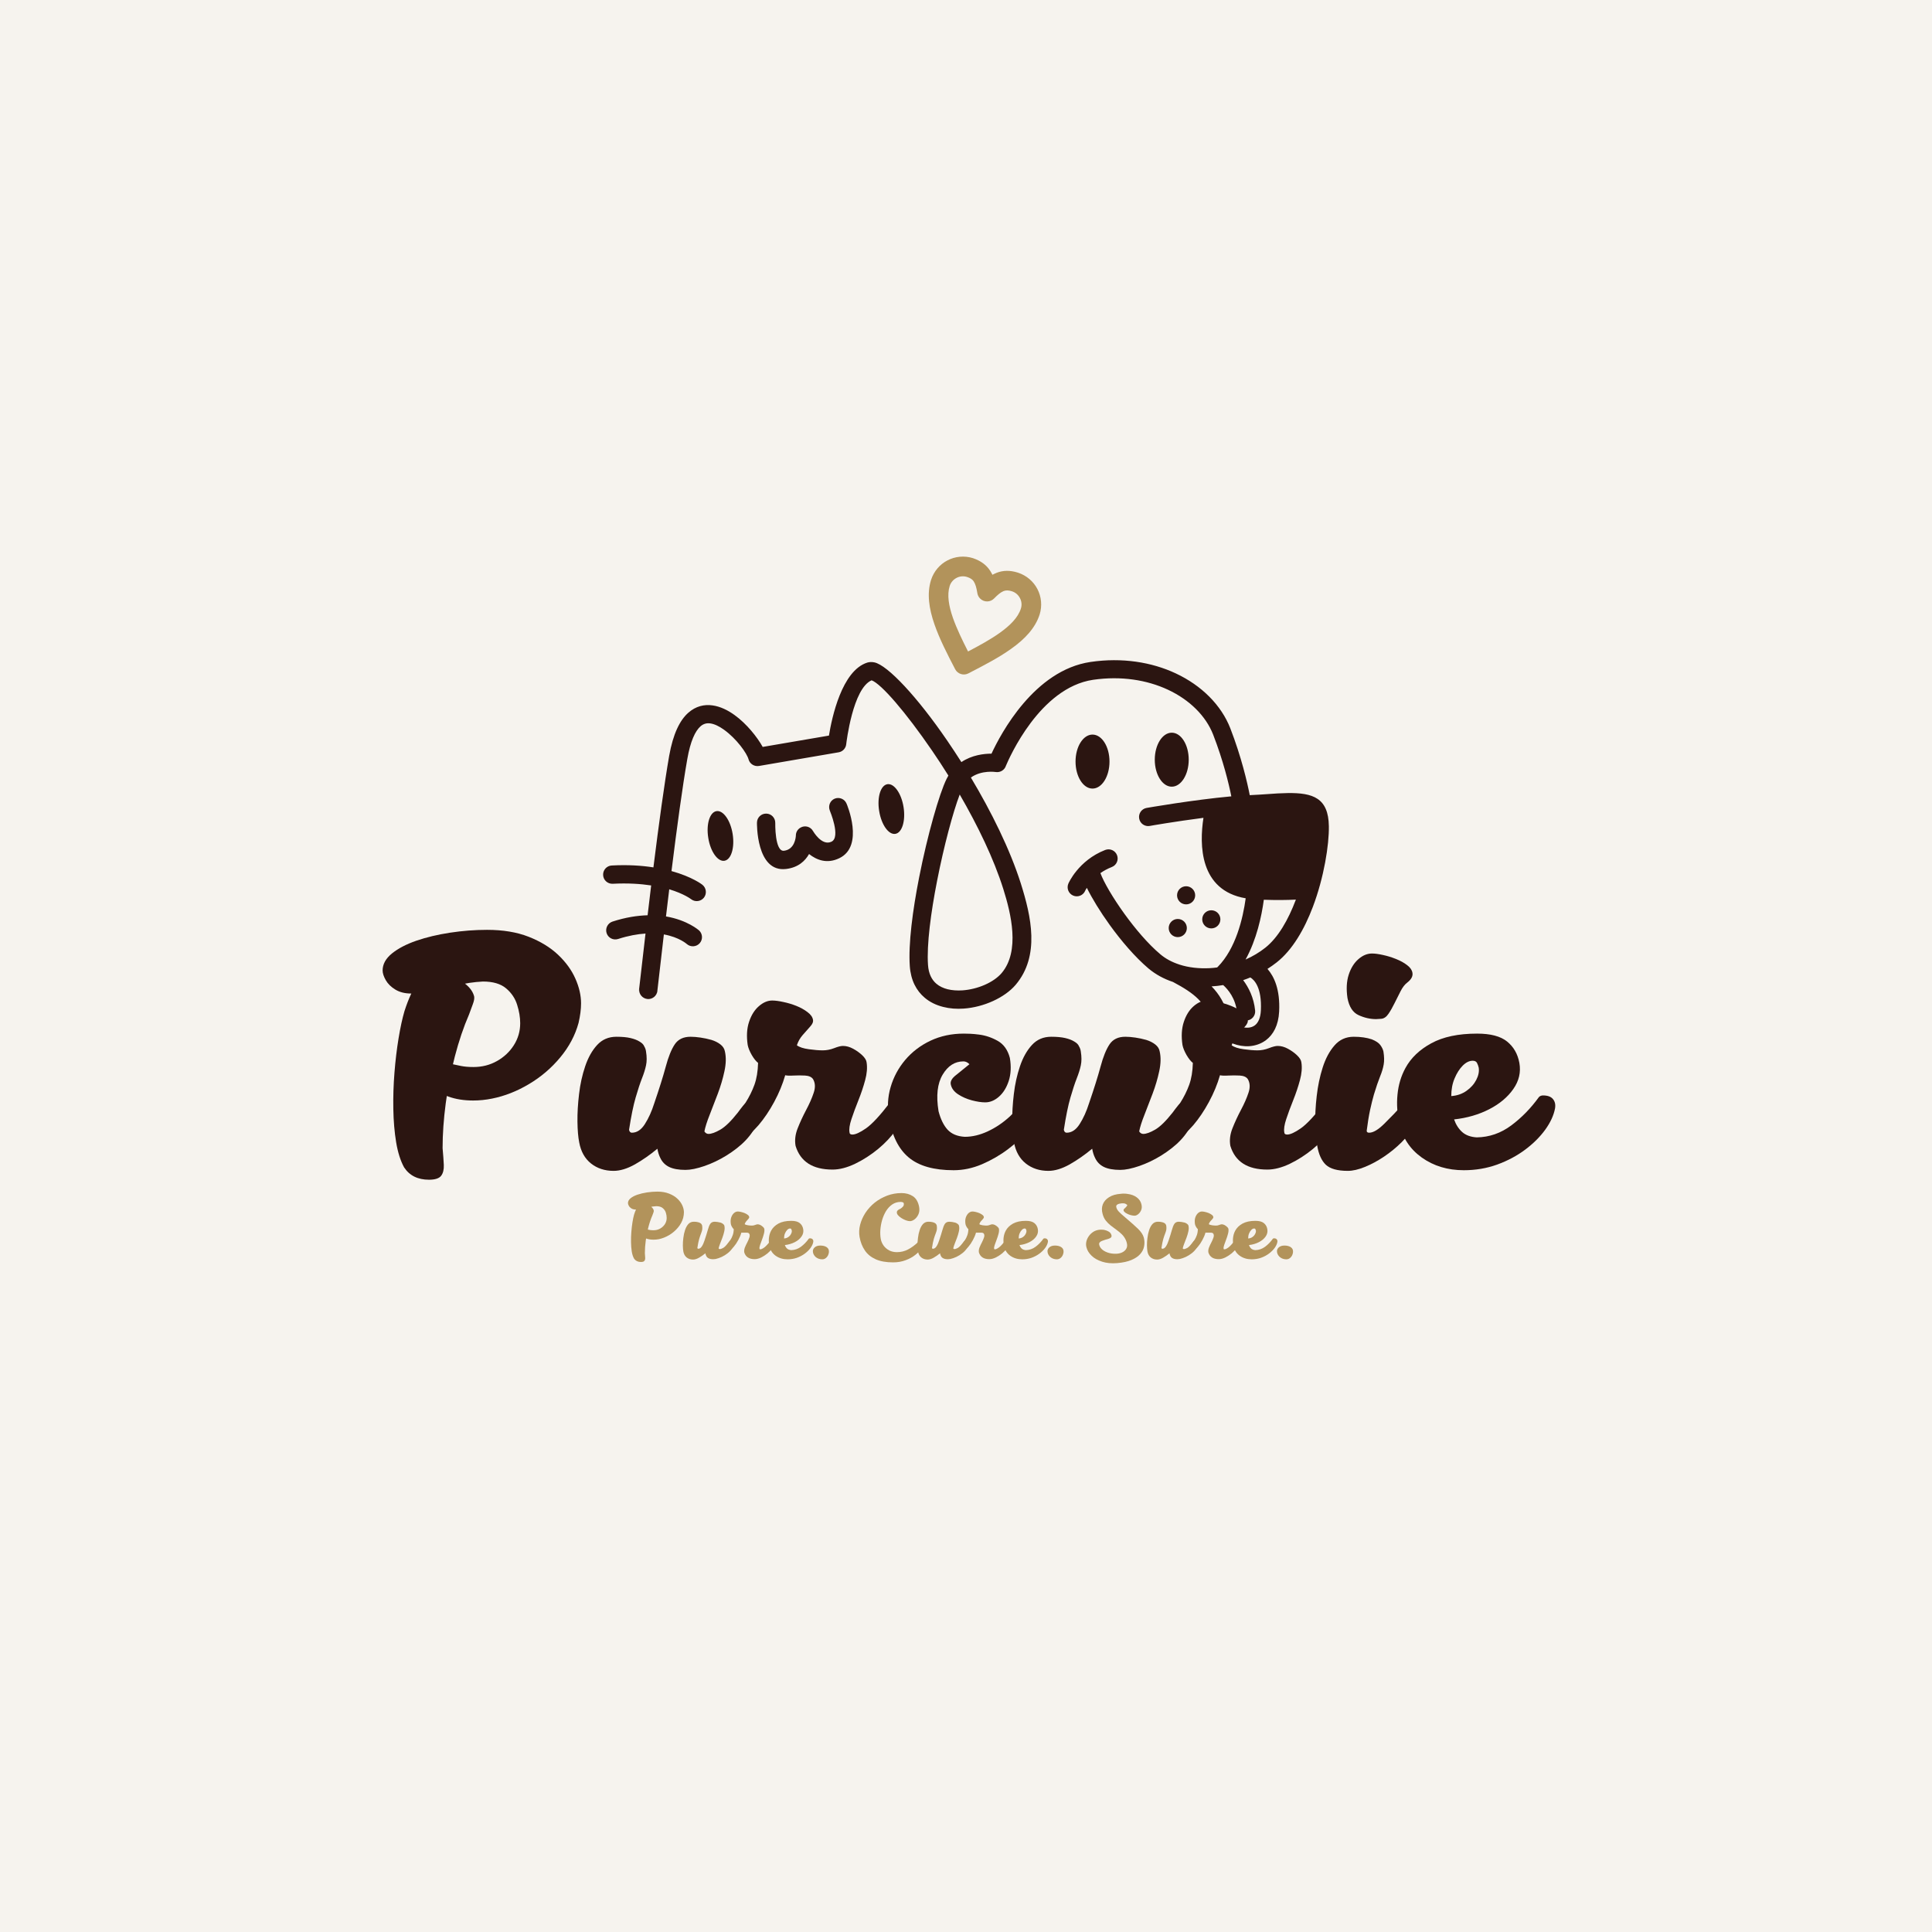 <svg xmlns="http://www.w3.org/2000/svg" xmlns:xlink="http://www.w3.org/1999/xlink" width="500" zoomAndPan="magnify" viewBox="0 0 375 375" height="500" preserveAspectRatio="xMidYMid meet" version="1.0"><defs><g/><clipPath id="f8d2c005bf"><path d="M 117.012 128 L 258 128 L 258 203.055 L 117.012 203.055 Z M 117.012 128 " clip-rule="nonzero"/></clipPath><clipPath id="dc3a865420"><path d="M 2 0.238 L 41 0.238 L 41 49 L 2 49 Z M 2 0.238 " clip-rule="nonzero"/></clipPath><clipPath id="50eae94fba"><rect x="0" width="106" y="0" height="65"/></clipPath><clipPath id="0c097cdd74"><rect x="0" width="133" y="0" height="61"/></clipPath><clipPath id="6e05dd0715"><path d="M 0.441 0.121 L 12 0.121 L 12 14 L 0.441 14 Z M 0.441 0.121 " clip-rule="nonzero"/></clipPath><clipPath id="a04d49e187"><path d="M 45 0.121 L 59 0.121 L 59 15 L 45 15 Z M 45 0.121 " clip-rule="nonzero"/></clipPath><clipPath id="45374dfe6c"><path d="M 89 0.121 L 102 0.121 L 102 15 L 89 15 Z M 89 0.121 " clip-rule="nonzero"/></clipPath><clipPath id="432f695c1e"><rect x="0" width="132" y="0" height="19"/></clipPath></defs><rect x="-37.5" width="450" fill="#ffffff" y="-37.5" height="450" fill-opacity="1"/><rect x="-37.5" width="450" fill="#f6f3ee" y="-37.5" height="450" fill-opacity="1"/><path fill="#b2935b" d="M 192.184 110.777 C 192.352 111.031 192.492 111.301 192.633 111.566 C 192.844 111.453 193.055 111.34 193.281 111.258 C 193.336 111.23 193.406 111.199 193.465 111.172 C 194.73 110.695 196.027 110.664 197.562 111.145 C 199.266 111.695 200.605 112.875 201.363 114.34 C 202.125 115.805 202.324 117.582 201.789 119.285 C 200.941 121.918 198.914 124.059 196.266 125.934 C 193.828 127.68 190.887 129.188 187.957 130.707 C 187.027 131.188 185.871 130.82 185.395 129.891 C 183.871 126.961 182.363 124.031 181.379 121.188 C 180.309 118.129 179.887 115.199 180.715 112.566 C 181.266 110.863 182.449 109.523 183.914 108.766 C 185.379 108.004 187.152 107.805 188.859 108.34 C 190.379 108.863 191.434 109.637 192.184 110.777 Z M 189.688 115.047 C 189.535 114.09 189.336 113.371 189.012 112.875 L 189.012 112.863 C 188.758 112.469 188.336 112.188 187.703 111.988 C 187 111.766 186.266 111.848 185.66 112.172 C 185.055 112.484 184.562 113.031 184.336 113.734 C 183.789 115.469 184.152 117.609 184.969 119.949 C 185.688 121.988 186.758 124.215 187.898 126.453 C 190.125 125.285 192.281 124.102 194.055 122.836 C 196.07 121.398 197.605 119.863 198.152 118.129 C 198.379 117.426 198.293 116.695 197.969 116.09 C 197.66 115.484 197.113 114.988 196.406 114.766 C 195.758 114.555 195.254 114.555 194.816 114.723 L 194.719 114.766 C 194.195 114.988 193.617 115.484 192.957 116.16 C 192.223 116.918 191.012 116.934 190.266 116.199 C 189.93 115.891 189.746 115.469 189.688 115.047 Z M 189.688 115.047 " fill-opacity="1" fill-rule="evenodd"/><g clip-path="url(#f8d2c005bf)"><path fill="#2b1511" d="M 242.691 189.723 C 242.238 189.906 241.773 190.09 241.297 190.246 C 242.352 191.652 243.367 193.613 243.621 196.148 C 243.719 197.121 243 197.992 242.027 198.078 C 241.059 198.176 240.184 197.457 240.098 196.473 C 239.832 193.797 238.379 192.062 237.422 191.203 C 236.676 191.332 235.914 191.414 235.168 191.457 C 236.676 192.992 237.703 194.766 238.379 197.105 C 238.648 198.02 239.52 198.781 240.578 199.191 C 241.129 199.402 241.719 199.5 242.27 199.473 C 242.746 199.441 243.211 199.289 243.578 199.008 C 244.199 198.527 244.664 197.613 244.734 196.117 C 244.945 191.684 243.465 190.188 242.691 189.723 Z M 245.309 174.641 C 244.875 177.863 243.902 182.387 241.762 186.246 C 243.129 185.641 244.422 184.879 245.578 183.965 C 248.098 181.977 250.059 178.5 251.492 174.711 L 251.535 174.613 C 249.676 174.711 247.605 174.723 245.309 174.641 Z M 227.438 142.215 C 225.621 142.215 224.141 144.566 224.141 147.457 C 224.141 150.344 225.621 152.695 227.438 152.695 C 229.254 152.695 230.73 150.344 230.73 147.457 C 230.73 144.555 229.254 142.215 227.438 142.215 Z M 235.113 176.684 C 234.141 176.684 233.352 177.469 233.352 178.441 C 233.352 179.414 234.141 180.203 235.113 180.203 C 236.086 180.203 236.875 179.414 236.875 178.441 C 236.875 177.469 236.086 176.684 235.113 176.684 Z M 230.227 172.02 C 229.254 172.02 228.465 172.809 228.465 173.781 C 228.465 174.754 229.254 175.539 230.227 175.539 C 231.195 175.539 231.984 174.754 231.984 173.781 C 231.984 172.809 231.195 172.02 230.227 172.02 Z M 228.605 178.371 C 227.633 178.371 226.844 179.16 226.844 180.133 C 226.844 181.105 227.633 181.895 228.605 181.895 C 229.578 181.895 230.367 181.105 230.367 180.133 C 230.367 179.16 229.578 178.371 228.605 178.371 Z M 212.055 142.582 C 210.238 142.582 208.762 144.934 208.762 147.82 C 208.762 150.711 210.238 153.062 212.055 153.062 C 213.871 153.062 215.352 150.723 215.352 147.82 C 215.352 144.922 213.871 142.582 212.055 142.582 Z M 161.066 157.328 C 161.066 157.344 163.25 162.484 161.391 163.371 C 159.492 164.285 157.812 161.301 157.801 161.301 C 157.32 160.441 156.238 160.145 155.379 160.641 C 154.801 160.965 154.477 161.555 154.477 162.176 C 154.461 162.539 154.266 164.879 152.168 165.133 C 150.363 165.344 150.477 159.738 150.477 159.723 C 150.492 158.75 149.715 157.934 148.73 157.922 C 147.742 157.906 146.941 158.68 146.926 159.668 C 146.926 159.695 146.73 169.371 152.574 168.668 C 154.941 168.387 156.277 167.105 157.039 165.766 C 158.477 166.906 160.492 167.738 162.898 166.582 C 167.855 164.215 164.336 156.02 164.32 155.992 C 163.957 155.09 162.914 154.652 162.012 155.02 C 161.125 155.387 160.703 156.414 161.066 157.328 Z M 186.281 154.215 C 184.984 157.598 183.211 164.203 181.887 170.977 C 180.676 177.133 179.855 183.359 180.125 187.289 C 180.238 189.008 180.859 190.188 181.758 190.949 C 182.352 191.457 183.098 191.797 183.914 192.008 C 184.816 192.23 185.801 192.289 186.801 192.23 C 189.801 192.02 192.871 190.684 194.422 188.867 C 198.027 184.598 196.238 177.316 194.746 172.57 C 192.887 166.652 189.758 160.215 186.281 154.215 Z M 210.633 172.895 C 210.254 173.793 209.211 174.219 208.309 173.836 C 207.406 173.457 206.984 172.414 207.367 171.512 C 207.367 171.5 209.281 167.02 214.52 164.977 C 215.438 164.625 216.465 165.074 216.816 165.992 C 217.168 166.906 216.719 167.934 215.801 168.289 C 214.941 168.625 214.211 169.035 213.59 169.469 C 214.227 171.203 216 174.258 218.281 177.414 C 220.352 180.273 222.801 183.176 225.195 185.203 C 226.238 186.09 227.492 186.754 228.875 187.203 L 228.945 187.23 C 230.73 187.809 232.73 188.02 234.773 187.922 C 235.27 187.895 235.746 187.852 236.238 187.781 C 236.281 187.738 236.324 187.711 236.367 187.668 C 239.875 184.117 241.254 178.258 241.789 174.359 C 232.789 172.824 232.789 163.949 233.59 158.738 C 228.055 159.457 223.184 160.301 223.168 160.316 C 222.211 160.484 221.281 159.852 221.113 158.879 C 220.941 157.922 221.578 156.992 222.551 156.82 C 222.578 156.82 231.449 155.258 239 154.57 C 238.508 152.105 237.438 147.668 235.48 142.609 C 234.07 138.977 230.914 135.836 226.676 133.863 C 222.621 131.977 217.605 131.16 212.168 131.949 C 201.816 133.484 195.887 147.133 195.254 148.625 C 195 149.441 194.168 149.977 193.293 149.852 C 193.281 149.852 190.535 149.414 188.449 150.922 C 192.406 157.539 196.027 164.824 198.141 171.484 C 200.152 177.863 201.902 185.512 197.141 191.148 C 195.012 193.652 190.93 195.5 187.055 195.766 C 185.688 195.867 184.324 195.766 183.07 195.441 C 181.73 195.105 180.504 194.527 179.477 193.652 C 177.871 192.301 176.785 190.289 176.59 187.512 C 176.293 183.246 177.141 176.695 178.406 170.289 C 180.012 162.105 182.324 154.02 183.73 151.188 C 183.844 150.961 183.957 150.75 184.082 150.539 C 183.039 148.863 181.969 147.23 180.914 145.695 C 175.801 138.23 171.055 132.738 169.18 132.047 C 165.531 133.609 164.293 144.09 164.25 144.457 C 164.168 145.23 163.59 145.879 162.785 146.02 L 147.348 148.668 C 146.434 148.836 145.531 148.285 145.293 147.387 C 144.969 146.188 142.969 143.398 140.547 141.652 C 139.645 141.004 138.715 140.527 137.871 140.414 C 137.207 140.312 136.547 140.469 135.969 140.977 C 134.926 141.906 134.012 143.863 133.406 147.316 C 132.477 152.598 131.391 160.582 130.336 169.074 C 134.379 170.188 136.309 171.711 136.32 171.723 C 137.094 172.328 137.234 173.441 136.645 174.219 C 136.039 174.992 134.926 175.133 134.152 174.539 C 134.152 174.539 132.812 173.484 129.898 172.609 C 129.688 174.359 129.477 176.133 129.266 177.879 C 133.461 178.598 135.645 180.57 135.66 180.57 C 136.391 181.219 136.461 182.344 135.812 183.078 C 135.164 183.809 134.039 183.879 133.305 183.23 C 133.305 183.23 131.84 181.906 128.855 181.371 C 127.137 196.133 127.617 192.246 127.602 192.316 C 127.504 193.289 126.629 194.008 125.66 193.906 C 124.688 193.809 123.969 192.938 124.066 191.965 C 124.082 191.895 123.574 195.895 125.293 181.203 C 123.742 181.301 121.98 181.613 119.969 182.258 C 119.039 182.555 118.039 182.047 117.742 181.117 C 117.445 180.188 117.953 179.188 118.883 178.879 C 121.445 178.047 123.715 177.711 125.699 177.652 C 125.926 175.723 126.164 173.793 126.391 171.863 C 124.348 171.555 121.871 171.387 118.926 171.539 C 117.953 171.582 117.109 170.836 117.066 169.852 C 117.012 168.879 117.77 168.035 118.742 167.992 C 121.871 167.824 124.559 168.004 126.828 168.359 C 127.883 159.906 128.969 151.977 129.883 146.723 C 130.645 142.414 131.969 139.777 133.602 138.344 C 135.055 137.062 136.688 136.68 138.336 136.922 C 139.812 137.133 141.266 137.836 142.602 138.809 C 144.926 140.484 146.984 143.074 148.039 144.977 L 160.898 142.777 C 161.461 139.312 163.391 130.172 168.336 128.609 C 168.758 128.484 169.211 128.469 169.703 128.566 C 172.281 129.09 178.082 135.312 183.844 143.738 C 184.758 145.074 185.688 146.484 186.605 147.922 C 188.66 146.539 191 146.285 192.449 146.285 C 194.254 142.398 200.758 130.09 211.676 128.484 C 217.816 127.582 223.551 128.523 228.195 130.695 C 233.254 133.062 237.055 136.879 238.805 141.371 C 240.957 146.934 242.086 151.836 242.578 154.344 L 242.816 154.328 C 243.844 154.285 244.988 154.203 246.043 154.133 C 247.41 154.031 248.664 153.949 249.918 153.934 C 254.859 153.863 257.848 154.891 257.93 160.355 C 257.988 163.992 256.988 170.301 254.832 176.004 C 253.199 180.328 250.875 184.387 247.789 186.809 C 247.227 187.258 246.621 187.668 246.016 188.062 C 247.309 189.543 248.492 192.062 248.281 196.344 C 248.141 199.035 247.141 200.824 245.719 201.895 C 244.762 202.613 243.648 202.977 242.508 203.062 C 241.438 203.133 240.324 202.949 239.297 202.555 C 237.297 201.781 235.562 200.176 234.973 198.148 C 234.465 196.371 233.691 195.047 232.578 193.922 C 231.41 192.754 229.805 191.723 227.676 190.598 C 225.902 190.008 224.297 189.133 222.914 187.977 C 220.297 185.754 217.633 182.625 215.406 179.543 C 213.52 176.934 211.941 174.328 210.957 172.328 C 210.73 172.652 210.633 172.895 210.633 172.895 Z M 210.633 172.895 " fill-opacity="1" fill-rule="evenodd"/></g><path fill="#2b1511" d="M 139.066 157.441 C 140.379 157.23 141.785 159.215 142.207 161.879 C 142.629 164.539 141.926 166.863 140.617 167.074 C 139.309 167.289 137.898 165.301 137.477 162.641 C 137.039 159.977 137.758 157.652 139.066 157.441 Z M 139.066 157.441 " fill-opacity="1" fill-rule="evenodd"/><path fill="#2b1511" d="M 172.238 152.215 C 173.547 152.004 174.957 153.992 175.379 156.652 C 175.801 159.316 175.098 161.641 173.785 161.852 C 172.477 162.062 171.07 160.074 170.645 157.414 C 170.211 154.75 170.926 152.426 172.238 152.215 Z M 172.238 152.215 " fill-opacity="1" fill-rule="evenodd"/><g transform="matrix(1, 0, 0, 1, 72, 180)"><g clip-path="url(#50eae94fba)"><g clip-path="url(#dc3a865420)"><g fill="#2b1511" fill-opacity="1"><g transform="translate(1.595, 46.342)"><g><path d="M 20.938 -45.859 C 24.039 -45.859 26.734 -45.41 29.016 -44.516 C 31.305 -43.617 33.207 -42.457 34.719 -41.031 C 36.227 -39.602 37.348 -38.062 38.078 -36.406 C 38.816 -34.75 39.188 -33.145 39.188 -31.594 C 39.188 -30.445 39.023 -29.18 38.703 -27.797 C 38.047 -25.391 36.859 -23.156 35.141 -21.094 C 33.43 -19.031 31.41 -17.305 29.078 -15.922 C 26.754 -14.535 24.367 -13.598 21.922 -13.109 C 20.691 -12.859 19.469 -12.734 18.25 -12.734 C 16.445 -12.734 14.844 -12.988 13.438 -13.5 C 12.031 -14.008 10.914 -14.66 10.094 -15.453 C 9.281 -16.254 8.875 -17.062 8.875 -17.875 C 8.875 -18.488 9.066 -19.02 9.453 -19.469 C 9.848 -19.914 10.332 -20.141 10.906 -20.141 C 12.039 -20.141 12.984 -20.055 13.734 -19.891 C 14.492 -19.734 15.211 -19.582 15.891 -19.438 C 16.566 -19.301 17.375 -19.234 18.312 -19.234 C 19.977 -19.234 21.492 -19.617 22.859 -20.391 C 24.234 -21.16 25.328 -22.188 26.141 -23.469 C 26.961 -24.758 27.375 -26.18 27.375 -27.734 C 27.375 -28.879 27.176 -30.07 26.781 -31.312 C 26.395 -32.562 25.68 -33.625 24.641 -34.5 C 23.598 -35.383 22.098 -35.828 20.141 -35.828 C 18.391 -35.742 16.633 -35.477 14.875 -35.031 C 13.125 -34.582 11.367 -34.191 9.609 -33.859 C 9.035 -33.773 8.461 -33.691 7.891 -33.609 C 7.328 -33.535 6.758 -33.5 6.188 -33.5 C 5 -33.5 3.984 -33.754 3.141 -34.266 C 2.305 -34.773 1.688 -35.383 1.281 -36.094 C 0.875 -36.812 0.672 -37.438 0.672 -37.969 C 0.672 -39.188 1.27 -40.285 2.469 -41.266 C 3.676 -42.242 5.258 -43.07 7.219 -43.75 C 9.188 -44.426 11.375 -44.945 13.781 -45.312 C 16.188 -45.676 18.57 -45.859 20.938 -45.859 Z M 11.812 -37.531 C 12.551 -37.531 13.391 -37.316 14.328 -36.891 C 15.266 -36.461 16.129 -35.898 16.922 -35.203 C 17.723 -34.516 18.227 -33.758 18.438 -32.938 C 18.508 -32.57 18.422 -32.062 18.172 -31.406 C 17.93 -30.758 17.691 -30.109 17.453 -29.453 C 16.391 -27.004 15.469 -24.281 14.688 -21.281 C 13.914 -18.281 13.328 -15.25 12.922 -12.188 C 12.516 -9.125 12.312 -6.223 12.312 -3.484 C 12.426 -2.223 12.504 -1.141 12.547 -0.234 C 12.586 0.66 12.414 1.363 12.031 1.875 C 11.645 2.383 10.859 2.641 9.672 2.641 C 7.504 2.641 5.895 1.844 4.844 0.25 C 4.145 -1.02 3.629 -2.645 3.297 -4.625 C 2.973 -6.602 2.789 -8.754 2.75 -11.078 C 2.707 -13.41 2.781 -15.758 2.969 -18.125 C 3.156 -20.488 3.422 -22.711 3.766 -24.797 C 4.109 -26.879 4.488 -28.633 4.906 -30.062 C 5.719 -32.594 6.602 -34.469 7.562 -35.688 C 8.52 -36.914 9.938 -37.531 11.812 -37.531 Z M 11.812 -37.531 "/></g></g></g></g><g fill="#2b1511" fill-opacity="1"><g transform="translate(41.583, 46.342)"><g><path d="M 33.734 -10.469 C 33.734 -9.207 33.336 -7.973 32.547 -6.766 C 31.754 -5.555 30.711 -4.453 29.422 -3.453 C 28.141 -2.453 26.77 -1.602 25.312 -0.906 C 23.863 -0.219 22.469 0.266 21.125 0.547 C 20.508 0.672 19.957 0.734 19.469 0.734 C 18.125 0.734 17.062 0.539 16.281 0.156 C 15.508 -0.227 14.941 -0.812 14.578 -1.594 C 14.328 -2.082 14.141 -2.676 14.016 -3.375 C 12.586 -2.188 11.129 -1.172 9.641 -0.328 C 8.148 0.504 6.773 0.922 5.516 0.922 C 3.797 0.922 2.332 0.441 1.125 -0.516 C -0.07 -1.473 -0.832 -2.832 -1.156 -4.594 C -1.363 -5.613 -1.477 -6.957 -1.5 -8.625 C -1.52 -10.301 -1.414 -12.086 -1.188 -13.984 C -0.969 -15.891 -0.57 -17.688 0 -19.375 C 0.57 -21.07 1.348 -22.453 2.328 -23.516 C 3.305 -24.578 4.551 -25.109 6.062 -25.109 C 7.164 -25.109 8.07 -25.023 8.781 -24.859 C 9.5 -24.691 10.082 -24.469 10.531 -24.188 C 11.02 -23.906 11.328 -23.598 11.453 -23.266 C 11.648 -22.941 11.77 -22.598 11.812 -22.234 C 11.977 -21.211 11.977 -20.32 11.812 -19.562 C 11.656 -18.812 11.391 -17.961 11.016 -17.016 C 10.648 -16.078 10.242 -14.844 9.797 -13.312 C 9.348 -11.781 8.922 -9.691 8.516 -7.047 C 8.598 -6.672 8.781 -6.484 9.062 -6.484 C 10.039 -6.484 10.883 -7.047 11.594 -8.172 C 12.312 -9.297 12.914 -10.633 13.406 -12.188 C 14.383 -15.039 15.129 -17.414 15.641 -19.312 C 16.148 -21.219 16.734 -22.66 17.391 -23.641 C 18.047 -24.617 19.066 -25.109 20.453 -25.109 C 21.023 -25.109 21.664 -25.055 22.375 -24.953 C 23.094 -24.848 23.801 -24.695 24.5 -24.5 C 25.188 -24.289 25.773 -23.992 26.266 -23.609 C 26.754 -23.223 27.039 -22.766 27.125 -22.234 C 27.375 -21.129 27.344 -19.859 27.031 -18.422 C 26.727 -16.992 26.301 -15.547 25.75 -14.078 C 25.195 -12.609 24.664 -11.227 24.156 -9.938 C 23.645 -8.656 23.305 -7.586 23.141 -6.734 C 23.348 -6.41 23.613 -6.25 23.938 -6.25 C 24.508 -6.25 25.273 -6.523 26.234 -7.078 C 27.191 -7.629 28.328 -8.738 29.641 -10.406 C 29.961 -10.852 30.305 -11.301 30.672 -11.75 C 31.047 -12.207 31.375 -12.438 31.656 -12.438 C 32.145 -12.395 32.613 -12.195 33.062 -11.844 C 33.508 -11.5 33.734 -11.039 33.734 -10.469 Z M 33.734 -10.469 "/></g></g></g><g fill="#2b1511" fill-opacity="1"><g transform="translate(72.814, 46.342)"><g><path d="M 30.438 -10.531 C 30.438 -9.469 29.984 -8.289 29.078 -7 C 28.18 -5.719 27.031 -4.492 25.625 -3.328 C 24.219 -2.172 22.727 -1.211 21.156 -0.453 C 19.582 0.297 18.125 0.672 16.781 0.672 C 12.938 0.672 10.547 -0.859 9.609 -3.922 C 9.41 -5.023 9.547 -6.164 10.016 -7.344 C 10.484 -8.531 11.031 -9.711 11.656 -10.891 C 12.289 -12.078 12.781 -13.191 13.125 -14.234 C 13.477 -15.273 13.43 -16.164 12.984 -16.906 C 12.691 -17.312 12.176 -17.535 11.438 -17.578 C 10.707 -17.617 9.961 -17.617 9.203 -17.578 C 8.453 -17.535 7.914 -17.555 7.594 -17.641 C 7.102 -15.922 6.391 -14.191 5.453 -12.453 C 4.516 -10.723 3.504 -9.223 2.422 -7.953 C 1.336 -6.691 0.305 -5.836 -0.672 -5.391 C -1.16 -5.18 -1.551 -5.078 -1.844 -5.078 C -2.531 -5.078 -3 -5.789 -3.25 -7.219 C -3.332 -7.469 -3.207 -7.797 -2.875 -8.203 C -1.77 -9.797 -0.848 -11.16 -0.109 -12.297 C 0.617 -13.441 1.195 -14.609 1.625 -15.797 C 2.051 -16.984 2.285 -18.395 2.328 -20.031 C 1.922 -20.352 1.508 -20.867 1.094 -21.578 C 0.688 -22.297 0.426 -22.941 0.312 -23.516 C 0.062 -25.223 0.148 -26.719 0.578 -28 C 1.004 -29.289 1.633 -30.301 2.469 -31.031 C 3.312 -31.77 4.18 -32.141 5.078 -32.141 C 5.648 -32.141 6.363 -32.047 7.219 -31.859 C 8.082 -31.68 8.922 -31.43 9.734 -31.109 C 10.555 -30.785 11.281 -30.383 11.906 -29.906 C 12.539 -29.438 12.898 -28.938 12.984 -28.406 C 13.066 -28 12.879 -27.551 12.422 -27.062 C 11.973 -26.57 11.492 -26.031 10.984 -25.438 C 10.473 -24.852 10.098 -24.191 9.859 -23.453 C 10.348 -23.086 11.125 -22.832 12.188 -22.688 C 13.25 -22.539 14.145 -22.469 14.875 -22.469 C 15.613 -22.469 16.348 -22.609 17.078 -22.891 C 17.816 -23.18 18.391 -23.328 18.797 -23.328 C 19.453 -23.328 20.113 -23.145 20.781 -22.781 C 21.457 -22.414 22.051 -21.988 22.562 -21.5 C 23.07 -21.008 23.348 -20.555 23.391 -20.141 C 23.555 -19.117 23.461 -17.961 23.109 -16.672 C 22.766 -15.391 22.328 -14.086 21.797 -12.766 C 21.266 -11.441 20.816 -10.227 20.453 -9.125 C 20.086 -8.02 19.961 -7.16 20.078 -6.547 C 20.078 -6.266 20.266 -6.125 20.641 -6.125 C 21.242 -6.125 22.129 -6.531 23.297 -7.344 C 24.461 -8.164 25.984 -9.801 27.859 -12.25 C 27.984 -12.375 28.145 -12.438 28.344 -12.438 C 28.801 -12.352 29.242 -12.156 29.672 -11.844 C 30.098 -11.539 30.352 -11.102 30.438 -10.531 Z M 30.438 -10.531 "/></g></g></g></g></g><g transform="matrix(1, 0, 0, 1, 171, 184)"><g clip-path="url(#0c097cdd74)"><g fill="#2b1511" fill-opacity="1"><g transform="translate(3.091, 42.342)"><g><path d="M 10.469 -15.797 C 10.301 -16.41 10.648 -17.047 11.516 -17.703 L 14.078 -19.781 C 13.711 -20.145 13.328 -20.328 12.922 -20.328 C 11.242 -20.328 9.895 -19.469 8.875 -17.75 C 7.852 -16.039 7.586 -13.676 8.078 -10.656 C 8.484 -9.102 9.07 -7.906 9.844 -7.062 C 10.625 -6.227 11.734 -5.77 13.172 -5.688 C 14.641 -5.688 16.141 -6.047 17.672 -6.766 C 19.203 -7.484 20.617 -8.441 21.922 -9.641 C 23.223 -10.848 24.305 -12.164 25.172 -13.594 C 25.367 -14.039 25.672 -14.266 26.078 -14.266 C 26.535 -14.266 26.988 -14.02 27.438 -13.531 C 27.883 -13.039 28.148 -12.633 28.234 -12.312 C 28.305 -11.656 28.203 -11.062 27.922 -10.531 C 27.473 -9.508 26.695 -8.344 25.594 -7.031 C 24.488 -5.727 23.148 -4.484 21.578 -3.297 C 20.016 -2.117 18.32 -1.141 16.5 -0.359 C 14.688 0.41 12.859 0.797 11.016 0.797 C 7.18 0.797 4.273 -0.023 2.297 -1.672 C 0.316 -3.328 -0.957 -5.895 -1.531 -9.375 C -1.895 -11.414 -1.789 -13.406 -1.219 -15.344 C -0.656 -17.281 0.285 -19.035 1.609 -20.609 C 2.941 -22.18 4.578 -23.426 6.516 -24.344 C 8.461 -25.258 10.617 -25.719 12.984 -25.719 C 13.305 -25.719 13.723 -25.707 14.234 -25.688 C 14.742 -25.664 15.305 -25.613 15.922 -25.531 C 17.18 -25.375 18.395 -24.969 19.562 -24.312 C 20.727 -23.656 21.516 -22.551 21.922 -21 C 22.203 -19.332 22.129 -17.844 21.703 -16.531 C 21.273 -15.227 20.641 -14.207 19.797 -13.469 C 18.961 -12.738 18.078 -12.375 17.141 -12.375 C 16.41 -12.375 15.547 -12.504 14.547 -12.766 C 13.547 -13.035 12.656 -13.426 11.875 -13.938 C 11.102 -14.445 10.633 -15.066 10.469 -15.797 Z M 10.469 -15.797 "/></g></g></g><g fill="#2b1511" fill-opacity="1"><g transform="translate(26.974, 42.342)"><g><path d="M 33.734 -10.469 C 33.734 -9.207 33.336 -7.973 32.547 -6.766 C 31.754 -5.555 30.711 -4.453 29.422 -3.453 C 28.141 -2.453 26.77 -1.602 25.312 -0.906 C 23.863 -0.219 22.469 0.266 21.125 0.547 C 20.508 0.672 19.957 0.734 19.469 0.734 C 18.125 0.734 17.062 0.539 16.281 0.156 C 15.508 -0.227 14.941 -0.812 14.578 -1.594 C 14.328 -2.082 14.141 -2.676 14.016 -3.375 C 12.586 -2.188 11.129 -1.172 9.641 -0.328 C 8.148 0.504 6.773 0.922 5.516 0.922 C 3.797 0.922 2.332 0.441 1.125 -0.516 C -0.07 -1.473 -0.832 -2.832 -1.156 -4.594 C -1.363 -5.613 -1.477 -6.957 -1.5 -8.625 C -1.52 -10.301 -1.414 -12.086 -1.188 -13.984 C -0.969 -15.891 -0.57 -17.688 0 -19.375 C 0.57 -21.07 1.348 -22.453 2.328 -23.516 C 3.305 -24.578 4.551 -25.109 6.062 -25.109 C 7.164 -25.109 8.07 -25.023 8.781 -24.859 C 9.5 -24.691 10.082 -24.469 10.531 -24.188 C 11.02 -23.906 11.328 -23.598 11.453 -23.266 C 11.648 -22.941 11.77 -22.598 11.812 -22.234 C 11.977 -21.211 11.977 -20.32 11.812 -19.562 C 11.656 -18.812 11.391 -17.961 11.016 -17.016 C 10.648 -16.078 10.242 -14.844 9.797 -13.312 C 9.348 -11.781 8.922 -9.691 8.516 -7.047 C 8.598 -6.672 8.781 -6.484 9.062 -6.484 C 10.039 -6.484 10.883 -7.047 11.594 -8.172 C 12.312 -9.297 12.914 -10.633 13.406 -12.188 C 14.383 -15.039 15.129 -17.414 15.641 -19.312 C 16.148 -21.219 16.734 -22.66 17.391 -23.641 C 18.047 -24.617 19.066 -25.109 20.453 -25.109 C 21.023 -25.109 21.664 -25.055 22.375 -24.953 C 23.094 -24.848 23.801 -24.695 24.5 -24.5 C 25.188 -24.289 25.773 -23.992 26.266 -23.609 C 26.754 -23.223 27.039 -22.766 27.125 -22.234 C 27.375 -21.129 27.344 -19.859 27.031 -18.422 C 26.727 -16.992 26.301 -15.547 25.75 -14.078 C 25.195 -12.609 24.664 -11.227 24.156 -9.938 C 23.645 -8.656 23.305 -7.586 23.141 -6.734 C 23.348 -6.41 23.613 -6.25 23.938 -6.25 C 24.508 -6.25 25.273 -6.523 26.234 -7.078 C 27.191 -7.629 28.328 -8.738 29.641 -10.406 C 29.961 -10.852 30.305 -11.301 30.672 -11.75 C 31.047 -12.207 31.375 -12.438 31.656 -12.438 C 32.145 -12.395 32.613 -12.195 33.062 -11.844 C 33.508 -11.5 33.734 -11.039 33.734 -10.469 Z M 33.734 -10.469 "/></g></g></g><g fill="#2b1511" fill-opacity="1"><g transform="translate(58.204, 42.342)"><g><path d="M 30.438 -10.531 C 30.438 -9.469 29.984 -8.289 29.078 -7 C 28.18 -5.719 27.031 -4.492 25.625 -3.328 C 24.219 -2.172 22.727 -1.211 21.156 -0.453 C 19.582 0.297 18.125 0.672 16.781 0.672 C 12.938 0.672 10.547 -0.859 9.609 -3.922 C 9.41 -5.023 9.547 -6.164 10.016 -7.344 C 10.484 -8.531 11.031 -9.711 11.656 -10.891 C 12.289 -12.078 12.781 -13.191 13.125 -14.234 C 13.477 -15.273 13.43 -16.164 12.984 -16.906 C 12.691 -17.312 12.176 -17.535 11.438 -17.578 C 10.707 -17.617 9.961 -17.617 9.203 -17.578 C 8.453 -17.535 7.914 -17.555 7.594 -17.641 C 7.102 -15.922 6.391 -14.191 5.453 -12.453 C 4.516 -10.723 3.504 -9.223 2.422 -7.953 C 1.336 -6.691 0.305 -5.836 -0.672 -5.391 C -1.16 -5.18 -1.551 -5.078 -1.844 -5.078 C -2.531 -5.078 -3 -5.789 -3.25 -7.219 C -3.332 -7.469 -3.207 -7.797 -2.875 -8.203 C -1.77 -9.797 -0.848 -11.16 -0.109 -12.297 C 0.617 -13.441 1.195 -14.609 1.625 -15.797 C 2.051 -16.984 2.285 -18.395 2.328 -20.031 C 1.922 -20.352 1.508 -20.867 1.094 -21.578 C 0.688 -22.297 0.426 -22.941 0.312 -23.516 C 0.062 -25.223 0.148 -26.719 0.578 -28 C 1.004 -29.289 1.633 -30.301 2.469 -31.031 C 3.312 -31.77 4.18 -32.141 5.078 -32.141 C 5.648 -32.141 6.363 -32.047 7.219 -31.859 C 8.082 -31.68 8.922 -31.43 9.734 -31.109 C 10.555 -30.785 11.281 -30.383 11.906 -29.906 C 12.539 -29.438 12.898 -28.938 12.984 -28.406 C 13.066 -28 12.879 -27.551 12.422 -27.062 C 11.973 -26.57 11.492 -26.031 10.984 -25.438 C 10.473 -24.852 10.098 -24.191 9.859 -23.453 C 10.348 -23.086 11.125 -22.832 12.188 -22.688 C 13.25 -22.539 14.145 -22.469 14.875 -22.469 C 15.613 -22.469 16.348 -22.609 17.078 -22.891 C 17.816 -23.18 18.391 -23.328 18.797 -23.328 C 19.453 -23.328 20.113 -23.145 20.781 -22.781 C 21.457 -22.414 22.051 -21.988 22.562 -21.5 C 23.07 -21.008 23.348 -20.555 23.391 -20.141 C 23.555 -19.117 23.461 -17.961 23.109 -16.672 C 22.766 -15.391 22.328 -14.086 21.797 -12.766 C 21.266 -11.441 20.816 -10.227 20.453 -9.125 C 20.086 -8.02 19.961 -7.16 20.078 -6.547 C 20.078 -6.266 20.266 -6.125 20.641 -6.125 C 21.242 -6.125 22.129 -6.531 23.297 -7.344 C 24.461 -8.164 25.984 -9.801 27.859 -12.25 C 27.984 -12.375 28.145 -12.438 28.344 -12.438 C 28.801 -12.352 29.242 -12.156 29.672 -11.844 C 30.098 -11.539 30.352 -11.102 30.438 -10.531 Z M 30.438 -10.531 "/></g></g></g><g fill="#2b1511" fill-opacity="1"><g transform="translate(85.822, 42.342)"><g><path d="M 18.188 -10.469 C 18.352 -9.656 18.16 -8.738 17.609 -7.719 C 17.055 -6.695 16.27 -5.676 15.25 -4.656 C 14.227 -3.633 13.094 -2.703 11.844 -1.859 C 10.602 -1.023 9.359 -0.352 8.109 0.156 C 6.867 0.664 5.758 0.922 4.781 0.922 C 2.781 0.922 1.359 0.523 0.516 -0.266 C -0.316 -1.066 -0.875 -2.305 -1.156 -3.984 C -1.363 -5.004 -1.488 -6.367 -1.531 -8.078 C -1.57 -9.797 -1.477 -11.633 -1.25 -13.594 C -1.031 -15.551 -0.645 -17.395 -0.094 -19.125 C 0.457 -20.863 1.223 -22.297 2.203 -23.422 C 3.18 -24.547 4.426 -25.109 5.938 -25.109 C 7.281 -25.109 8.445 -24.941 9.438 -24.609 C 10.25 -24.285 10.805 -23.91 11.109 -23.484 C 11.422 -23.055 11.617 -22.641 11.703 -22.234 C 11.859 -21.254 11.875 -20.414 11.75 -19.719 C 11.633 -19.02 11.398 -18.242 11.047 -17.391 C 10.703 -16.535 10.305 -15.375 9.859 -13.906 C 9.609 -13.039 9.359 -12.035 9.109 -10.891 C 8.867 -9.754 8.648 -8.41 8.453 -6.859 C 8.453 -6.609 8.613 -6.484 8.938 -6.484 C 9.719 -6.484 10.695 -7.066 11.875 -8.234 C 13.062 -9.398 14.328 -10.719 15.672 -12.188 C 15.797 -12.312 15.961 -12.375 16.172 -12.375 C 16.578 -12.332 16.992 -12.125 17.422 -11.75 C 17.848 -11.383 18.102 -10.957 18.188 -10.469 Z M 10.281 -28.531 C 9.145 -28.531 8.016 -28.785 6.891 -29.297 C 5.766 -29.805 5.039 -30.922 4.719 -32.641 C 4.469 -34.348 4.547 -35.844 4.953 -37.125 C 5.367 -38.414 5.992 -39.426 6.828 -40.156 C 7.66 -40.895 8.547 -41.266 9.484 -41.266 C 10.055 -41.266 10.758 -41.172 11.594 -40.984 C 12.438 -40.805 13.285 -40.547 14.141 -40.203 C 15.004 -39.859 15.727 -39.457 16.312 -39 C 16.906 -38.551 17.242 -38.062 17.328 -37.531 C 17.453 -36.883 17.125 -36.254 16.344 -35.641 C 15.852 -35.273 15.414 -34.711 15.031 -33.953 C 14.645 -33.203 14.254 -32.426 13.859 -31.625 C 13.473 -30.832 13.078 -30.141 12.672 -29.547 C 12.266 -28.953 11.797 -28.633 11.266 -28.594 C 11.098 -28.594 10.93 -28.582 10.766 -28.562 C 10.609 -28.539 10.445 -28.531 10.281 -28.531 Z M 10.281 -28.531 "/></g></g></g><g fill="#2b1511" fill-opacity="1"><g transform="translate(101.315, 42.342)"><g><path d="M 26.391 -13.406 C 26.598 -13.613 26.863 -13.719 27.188 -13.719 C 28.082 -13.719 28.723 -13.484 29.109 -13.016 C 29.504 -12.547 29.641 -11.941 29.516 -11.203 C 29.266 -9.859 28.629 -8.477 27.609 -7.062 C 26.586 -5.656 25.281 -4.359 23.688 -3.172 C 22.102 -1.992 20.301 -1.035 18.281 -0.297 C 16.258 0.43 14.102 0.797 11.812 0.797 C 8.676 0.797 5.953 -0.023 3.641 -1.672 C 1.336 -3.328 -0.098 -5.523 -0.672 -8.266 C -1.117 -10.141 -1.25 -12.016 -1.062 -13.891 C -0.883 -15.773 -0.367 -17.492 0.484 -19.047 C 1.547 -21.004 3.219 -22.602 5.5 -23.844 C 7.789 -25.094 10.754 -25.719 14.391 -25.719 C 17.004 -25.719 18.941 -25.207 20.203 -24.188 C 21.473 -23.164 22.27 -21.781 22.594 -20.031 C 22.914 -18.227 22.523 -16.539 21.422 -14.969 C 20.328 -13.395 18.77 -12.086 16.75 -11.047 C 14.727 -10.004 12.453 -9.344 9.922 -9.062 C 10.285 -8.039 10.812 -7.223 11.5 -6.609 C 12.195 -5.992 13.141 -5.648 14.328 -5.578 C 16.773 -5.617 19.008 -6.395 21.031 -7.906 C 23.051 -9.414 24.836 -11.25 26.391 -13.406 Z M 9.375 -13.594 C 10.508 -13.676 11.492 -14.016 12.328 -14.609 C 13.172 -15.203 13.805 -15.914 14.234 -16.75 C 14.66 -17.582 14.816 -18.367 14.703 -19.109 C 14.617 -19.473 14.504 -19.785 14.359 -20.047 C 14.211 -20.316 13.938 -20.453 13.531 -20.453 C 12.875 -20.453 12.227 -20.133 11.594 -19.5 C 10.969 -18.863 10.441 -18.035 10.016 -17.016 C 9.586 -16.004 9.375 -14.863 9.375 -13.594 Z M 9.375 -13.594 "/></g></g></g></g></g><g transform="matrix(1, 0, 0, 1, 121, 231)"><g clip-path="url(#432f695c1e)"><g clip-path="url(#6e05dd0715)"><g fill="#b2935b" fill-opacity="1"><g transform="translate(0.701, 13.214)"><g><path d="M 5.906 -12.922 C 6.77 -12.922 7.523 -12.789 8.172 -12.531 C 8.816 -12.281 9.352 -11.953 9.781 -11.547 C 10.207 -11.148 10.523 -10.719 10.734 -10.25 C 10.941 -9.789 11.047 -9.344 11.047 -8.906 C 11.047 -8.582 11 -8.223 10.906 -7.828 C 10.719 -7.148 10.379 -6.52 9.891 -5.938 C 9.41 -5.363 8.844 -4.879 8.188 -4.484 C 7.531 -4.098 6.859 -3.832 6.172 -3.688 C 5.828 -3.625 5.484 -3.594 5.141 -3.594 C 4.629 -3.594 4.176 -3.66 3.781 -3.797 C 3.383 -3.941 3.07 -4.125 2.844 -4.344 C 2.613 -4.57 2.5 -4.801 2.5 -5.031 C 2.5 -5.207 2.551 -5.359 2.656 -5.484 C 2.77 -5.609 2.91 -5.672 3.078 -5.672 C 3.391 -5.672 3.648 -5.645 3.859 -5.594 C 4.078 -5.551 4.281 -5.508 4.469 -5.469 C 4.664 -5.438 4.895 -5.422 5.156 -5.422 C 5.625 -5.422 6.051 -5.531 6.438 -5.75 C 6.82 -5.969 7.129 -6.254 7.359 -6.609 C 7.586 -6.973 7.703 -7.375 7.703 -7.812 C 7.703 -8.133 7.648 -8.469 7.547 -8.812 C 7.441 -9.164 7.238 -9.469 6.938 -9.719 C 6.645 -9.969 6.223 -10.094 5.672 -10.094 C 5.18 -10.07 4.688 -9.992 4.188 -9.859 C 3.695 -9.734 3.203 -9.629 2.703 -9.547 C 2.547 -9.516 2.383 -9.488 2.219 -9.469 C 2.062 -9.445 1.906 -9.438 1.75 -9.438 C 1.406 -9.438 1.113 -9.504 0.875 -9.641 C 0.645 -9.785 0.473 -9.957 0.359 -10.156 C 0.242 -10.363 0.188 -10.539 0.188 -10.688 C 0.188 -11.039 0.352 -11.352 0.688 -11.625 C 1.031 -11.906 1.477 -12.141 2.031 -12.328 C 2.582 -12.516 3.195 -12.66 3.875 -12.766 C 4.562 -12.867 5.238 -12.922 5.906 -12.922 Z M 3.328 -10.578 C 3.535 -10.578 3.77 -10.516 4.031 -10.391 C 4.301 -10.273 4.547 -10.117 4.766 -9.922 C 4.992 -9.723 5.133 -9.508 5.188 -9.281 C 5.219 -9.176 5.195 -9.031 5.125 -8.844 C 5.051 -8.664 4.984 -8.484 4.922 -8.297 C 4.617 -7.609 4.359 -6.836 4.141 -5.984 C 3.922 -5.141 3.754 -4.285 3.641 -3.422 C 3.523 -2.566 3.469 -1.754 3.469 -0.984 C 3.5 -0.629 3.52 -0.32 3.531 -0.062 C 3.539 0.188 3.488 0.379 3.375 0.516 C 3.27 0.66 3.051 0.734 2.719 0.734 C 2.113 0.734 1.66 0.508 1.359 0.062 C 1.16 -0.289 1.016 -0.742 0.922 -1.297 C 0.836 -1.859 0.789 -2.469 0.781 -3.125 C 0.77 -3.781 0.789 -4.441 0.844 -5.109 C 0.895 -5.773 0.969 -6.398 1.062 -6.984 C 1.156 -7.566 1.258 -8.062 1.375 -8.469 C 1.602 -9.188 1.852 -9.719 2.125 -10.062 C 2.395 -10.406 2.797 -10.578 3.328 -10.578 Z M 3.328 -10.578 "/></g></g></g></g><g fill="#b2935b" fill-opacity="1"><g transform="translate(11.965, 13.214)"><g><path d="M 9.5 -2.953 C 9.5 -2.598 9.383 -2.25 9.156 -1.906 C 8.938 -1.562 8.645 -1.25 8.281 -0.969 C 7.926 -0.688 7.539 -0.445 7.125 -0.25 C 6.719 -0.062 6.328 0.07 5.953 0.156 C 5.773 0.188 5.617 0.203 5.484 0.203 C 5.109 0.203 4.812 0.145 4.594 0.031 C 4.375 -0.07 4.211 -0.234 4.109 -0.453 C 4.035 -0.586 3.984 -0.754 3.953 -0.953 C 3.547 -0.617 3.133 -0.332 2.719 -0.094 C 2.301 0.145 1.91 0.266 1.547 0.266 C 1.066 0.266 0.656 0.129 0.312 -0.141 C -0.02 -0.41 -0.234 -0.797 -0.328 -1.297 C -0.379 -1.578 -0.41 -1.953 -0.422 -2.422 C -0.43 -2.898 -0.398 -3.406 -0.328 -3.938 C -0.266 -4.477 -0.156 -4.984 0 -5.453 C 0.156 -5.93 0.367 -6.32 0.641 -6.625 C 0.922 -6.926 1.273 -7.078 1.703 -7.078 C 2.016 -7.078 2.27 -7.051 2.469 -7 C 2.676 -6.957 2.844 -6.895 2.969 -6.812 C 3.102 -6.727 3.188 -6.645 3.219 -6.562 C 3.281 -6.469 3.316 -6.367 3.328 -6.266 C 3.367 -5.973 3.367 -5.719 3.328 -5.5 C 3.285 -5.289 3.211 -5.055 3.109 -4.797 C 3.004 -4.535 2.883 -4.188 2.75 -3.75 C 2.625 -3.32 2.504 -2.734 2.391 -1.984 C 2.422 -1.879 2.473 -1.828 2.547 -1.828 C 2.828 -1.828 3.066 -1.984 3.266 -2.297 C 3.473 -2.617 3.645 -3 3.781 -3.438 C 4.051 -4.238 4.258 -4.906 4.406 -5.438 C 4.551 -5.977 4.711 -6.383 4.891 -6.656 C 5.078 -6.938 5.367 -7.078 5.766 -7.078 C 5.922 -7.078 6.098 -7.062 6.297 -7.031 C 6.504 -7 6.707 -6.957 6.906 -6.906 C 7.094 -6.844 7.254 -6.754 7.391 -6.641 C 7.535 -6.535 7.617 -6.41 7.641 -6.266 C 7.711 -5.953 7.703 -5.594 7.609 -5.188 C 7.523 -4.789 7.406 -4.383 7.25 -3.969 C 7.094 -3.551 6.941 -3.16 6.797 -2.797 C 6.66 -2.441 6.566 -2.141 6.516 -1.891 C 6.578 -1.805 6.656 -1.766 6.75 -1.766 C 6.906 -1.766 7.117 -1.836 7.391 -1.984 C 7.66 -2.141 7.977 -2.457 8.344 -2.938 C 8.438 -3.062 8.535 -3.188 8.641 -3.312 C 8.742 -3.438 8.836 -3.5 8.922 -3.5 C 9.055 -3.488 9.188 -3.43 9.312 -3.328 C 9.438 -3.234 9.5 -3.109 9.5 -2.953 Z M 9.5 -2.953 "/></g></g></g><g fill="#b2935b" fill-opacity="1"><g transform="translate(20.763, 13.214)"><g><path d="M 8.578 -2.969 C 8.578 -2.664 8.445 -2.332 8.188 -1.969 C 7.938 -1.613 7.613 -1.27 7.219 -0.938 C 6.82 -0.613 6.398 -0.344 5.953 -0.125 C 5.516 0.082 5.102 0.188 4.719 0.188 C 3.645 0.188 2.973 -0.242 2.703 -1.109 C 2.648 -1.41 2.688 -1.727 2.812 -2.062 C 2.945 -2.395 3.102 -2.727 3.281 -3.062 C 3.457 -3.406 3.594 -3.723 3.688 -4.016 C 3.789 -4.305 3.781 -4.555 3.656 -4.766 C 3.57 -4.879 3.426 -4.941 3.219 -4.953 C 3.02 -4.961 2.812 -4.961 2.594 -4.953 C 2.383 -4.941 2.234 -4.945 2.141 -4.969 C 2.004 -4.488 1.801 -4.004 1.531 -3.516 C 1.27 -3.023 0.984 -2.598 0.672 -2.234 C 0.367 -1.879 0.082 -1.641 -0.188 -1.516 C -0.32 -1.461 -0.43 -1.438 -0.516 -1.438 C -0.711 -1.438 -0.848 -1.633 -0.922 -2.031 C -0.941 -2.102 -0.906 -2.195 -0.812 -2.312 C -0.5 -2.758 -0.238 -3.145 -0.031 -3.469 C 0.176 -3.789 0.336 -4.117 0.453 -4.453 C 0.578 -4.785 0.645 -5.18 0.656 -5.641 C 0.539 -5.734 0.426 -5.879 0.312 -6.078 C 0.195 -6.273 0.125 -6.457 0.094 -6.625 C 0.02 -7.102 0.039 -7.523 0.156 -7.891 C 0.281 -8.254 0.457 -8.539 0.688 -8.75 C 0.926 -8.957 1.176 -9.062 1.438 -9.062 C 1.594 -9.062 1.789 -9.035 2.031 -8.984 C 2.27 -8.93 2.508 -8.859 2.75 -8.766 C 2.977 -8.672 3.18 -8.555 3.359 -8.422 C 3.535 -8.297 3.633 -8.156 3.656 -8 C 3.676 -7.883 3.625 -7.758 3.5 -7.625 C 3.375 -7.488 3.238 -7.336 3.094 -7.172 C 2.945 -7.004 2.844 -6.816 2.781 -6.609 C 2.914 -6.504 3.129 -6.43 3.422 -6.391 C 3.723 -6.348 3.977 -6.328 4.188 -6.328 C 4.395 -6.328 4.602 -6.367 4.812 -6.453 C 5.02 -6.535 5.18 -6.578 5.297 -6.578 C 5.484 -6.578 5.672 -6.523 5.859 -6.422 C 6.047 -6.316 6.211 -6.191 6.359 -6.047 C 6.504 -5.91 6.582 -5.785 6.594 -5.672 C 6.633 -5.391 6.602 -5.066 6.5 -4.703 C 6.406 -4.336 6.285 -3.969 6.141 -3.594 C 5.992 -3.219 5.867 -2.875 5.766 -2.562 C 5.66 -2.258 5.625 -2.02 5.656 -1.844 C 5.656 -1.758 5.707 -1.719 5.812 -1.719 C 5.988 -1.719 6.238 -1.832 6.562 -2.062 C 6.895 -2.301 7.32 -2.766 7.844 -3.453 C 7.883 -3.484 7.93 -3.5 7.984 -3.5 C 8.109 -3.477 8.227 -3.422 8.344 -3.328 C 8.469 -3.242 8.547 -3.125 8.578 -2.969 Z M 8.578 -2.969 "/></g></g></g><g fill="#b2935b" fill-opacity="1"><g transform="translate(28.543, 13.214)"><g><path d="M 7.438 -3.781 C 7.488 -3.832 7.562 -3.859 7.656 -3.859 C 7.906 -3.859 8.082 -3.789 8.188 -3.656 C 8.301 -3.531 8.344 -3.363 8.312 -3.156 C 8.25 -2.781 8.07 -2.391 7.781 -1.984 C 7.488 -1.586 7.117 -1.223 6.672 -0.891 C 6.223 -0.555 5.711 -0.285 5.141 -0.078 C 4.578 0.117 3.973 0.219 3.328 0.219 C 2.441 0.219 1.672 -0.008 1.016 -0.469 C 0.367 -0.938 -0.031 -1.555 -0.188 -2.328 C -0.312 -2.859 -0.348 -3.383 -0.297 -3.906 C -0.242 -4.438 -0.098 -4.922 0.141 -5.359 C 0.441 -5.91 0.91 -6.363 1.547 -6.719 C 2.191 -7.07 3.023 -7.25 4.047 -7.25 C 4.785 -7.25 5.332 -7.102 5.688 -6.812 C 6.051 -6.52 6.273 -6.129 6.359 -5.641 C 6.453 -5.129 6.344 -4.648 6.031 -4.203 C 5.727 -3.766 5.289 -3.398 4.719 -3.109 C 4.145 -2.816 3.504 -2.629 2.797 -2.547 C 2.898 -2.266 3.047 -2.035 3.234 -1.859 C 3.43 -1.691 3.695 -1.594 4.031 -1.562 C 4.727 -1.582 5.359 -1.801 5.922 -2.219 C 6.492 -2.645 7 -3.164 7.438 -3.781 Z M 2.641 -3.828 C 2.961 -3.848 3.238 -3.941 3.469 -4.109 C 3.707 -4.273 3.883 -4.477 4 -4.719 C 4.125 -4.957 4.172 -5.176 4.141 -5.375 C 4.117 -5.477 4.086 -5.566 4.047 -5.641 C 4.004 -5.723 3.926 -5.766 3.812 -5.766 C 3.625 -5.766 3.441 -5.676 3.266 -5.5 C 3.086 -5.32 2.938 -5.086 2.812 -4.797 C 2.695 -4.504 2.641 -4.18 2.641 -3.828 Z M 2.641 -3.828 "/></g></g></g><g fill="#b2935b" fill-opacity="1"><g transform="translate(35.823, 13.214)"><g><path d="M 2.766 0.219 C 2.516 0.219 2.289 0.18 2.094 0.109 C 1.781 -0.004 1.523 -0.176 1.328 -0.406 C 1.129 -0.645 1.008 -0.898 0.969 -1.172 C 0.906 -1.504 1.004 -1.801 1.266 -2.062 C 1.535 -2.32 1.91 -2.453 2.391 -2.453 C 2.859 -2.453 3.238 -2.367 3.531 -2.203 C 3.82 -2.035 3.992 -1.816 4.047 -1.547 C 4.098 -1.285 4.07 -1.016 3.969 -0.734 C 3.875 -0.461 3.719 -0.234 3.5 -0.047 C 3.289 0.129 3.047 0.219 2.766 0.219 Z M 2.766 0.219 "/></g></g></g><g fill="#b2935b" fill-opacity="1"><g transform="translate(41.033, 13.214)"><g/></g></g><g clip-path="url(#a04d49e187)"><g fill="#b2935b" fill-opacity="1"><g transform="translate(45.673, 13.214)"><g><path d="M 11.734 -9.938 C 11.828 -9.383 11.773 -8.898 11.578 -8.484 C 11.379 -8.066 11.125 -7.742 10.812 -7.516 C 10.5 -7.297 10.211 -7.188 9.953 -7.188 C 9.723 -7.188 9.453 -7.242 9.141 -7.359 C 8.836 -7.473 8.539 -7.625 8.25 -7.812 C 7.969 -8 7.742 -8.195 7.578 -8.406 C 7.422 -8.625 7.367 -8.836 7.422 -9.047 C 7.484 -9.254 7.707 -9.438 8.094 -9.594 C 8.289 -9.719 8.457 -9.859 8.594 -10.016 C 8.738 -10.172 8.789 -10.375 8.75 -10.625 C 8.727 -10.75 8.656 -10.828 8.531 -10.859 C 8.414 -10.898 8.281 -10.922 8.125 -10.922 C 7.531 -10.922 6.992 -10.758 6.516 -10.438 C 6.047 -10.113 5.645 -9.688 5.312 -9.156 C 4.988 -8.625 4.734 -8.039 4.547 -7.406 C 4.367 -6.781 4.254 -6.145 4.203 -5.5 C 4.16 -4.863 4.188 -4.281 4.281 -3.75 C 4.363 -3.281 4.547 -2.848 4.828 -2.453 C 5.109 -2.066 5.469 -1.754 5.906 -1.516 C 6.352 -1.285 6.859 -1.172 7.422 -1.172 C 8.18 -1.172 8.895 -1.344 9.562 -1.688 C 10.227 -2.031 10.891 -2.516 11.547 -3.141 C 11.648 -3.223 11.742 -3.348 11.828 -3.516 C 11.922 -3.691 12.008 -3.848 12.094 -3.984 C 12.176 -4.129 12.227 -4.203 12.25 -4.203 C 12.406 -4.203 12.508 -4.172 12.562 -4.109 C 12.613 -4.047 12.672 -3.914 12.734 -3.719 C 12.773 -3.469 12.754 -3.203 12.672 -2.922 C 12.598 -2.641 12.473 -2.348 12.297 -2.047 C 11.992 -1.566 11.57 -1.109 11.031 -0.672 C 10.488 -0.234 9.848 0.117 9.109 0.391 C 8.367 0.672 7.555 0.812 6.672 0.812 C 5.316 0.812 4.188 0.609 3.281 0.203 C 2.383 -0.203 1.688 -0.773 1.188 -1.516 C 0.688 -2.254 0.348 -3.117 0.172 -4.109 C 0.035 -4.898 0.07 -5.695 0.281 -6.5 C 0.488 -7.301 0.832 -8.07 1.312 -8.812 C 1.801 -9.551 2.398 -10.207 3.109 -10.781 C 3.828 -11.352 4.629 -11.805 5.516 -12.141 C 6.398 -12.473 7.332 -12.641 8.312 -12.641 C 9.164 -12.641 9.898 -12.438 10.516 -12.031 C 11.141 -11.625 11.547 -10.926 11.734 -9.938 Z M 11.734 -9.938 "/></g></g></g></g><g fill="#b2935b" fill-opacity="1"><g transform="translate(57.507, 13.214)"><g><path d="M 9.5 -2.953 C 9.5 -2.598 9.383 -2.25 9.156 -1.906 C 8.938 -1.562 8.645 -1.25 8.281 -0.969 C 7.926 -0.688 7.539 -0.445 7.125 -0.25 C 6.719 -0.062 6.328 0.07 5.953 0.156 C 5.773 0.188 5.617 0.203 5.484 0.203 C 5.109 0.203 4.812 0.145 4.594 0.031 C 4.375 -0.07 4.211 -0.234 4.109 -0.453 C 4.035 -0.586 3.984 -0.754 3.953 -0.953 C 3.547 -0.617 3.133 -0.332 2.719 -0.094 C 2.301 0.145 1.91 0.266 1.547 0.266 C 1.066 0.266 0.656 0.129 0.312 -0.141 C -0.02 -0.41 -0.234 -0.797 -0.328 -1.297 C -0.379 -1.578 -0.41 -1.953 -0.422 -2.422 C -0.43 -2.898 -0.398 -3.406 -0.328 -3.938 C -0.266 -4.477 -0.156 -4.984 0 -5.453 C 0.156 -5.93 0.367 -6.32 0.641 -6.625 C 0.922 -6.926 1.273 -7.078 1.703 -7.078 C 2.016 -7.078 2.27 -7.051 2.469 -7 C 2.676 -6.957 2.844 -6.895 2.969 -6.812 C 3.102 -6.727 3.188 -6.645 3.219 -6.562 C 3.281 -6.469 3.316 -6.367 3.328 -6.266 C 3.367 -5.973 3.367 -5.719 3.328 -5.5 C 3.285 -5.289 3.211 -5.055 3.109 -4.797 C 3.004 -4.535 2.883 -4.188 2.75 -3.75 C 2.625 -3.32 2.504 -2.734 2.391 -1.984 C 2.422 -1.879 2.473 -1.828 2.547 -1.828 C 2.828 -1.828 3.066 -1.984 3.266 -2.297 C 3.473 -2.617 3.645 -3 3.781 -3.438 C 4.051 -4.238 4.258 -4.906 4.406 -5.438 C 4.551 -5.977 4.711 -6.383 4.891 -6.656 C 5.078 -6.938 5.367 -7.078 5.766 -7.078 C 5.922 -7.078 6.098 -7.062 6.297 -7.031 C 6.504 -7 6.707 -6.957 6.906 -6.906 C 7.094 -6.844 7.254 -6.754 7.391 -6.641 C 7.535 -6.535 7.617 -6.41 7.641 -6.266 C 7.711 -5.953 7.703 -5.594 7.609 -5.188 C 7.523 -4.789 7.406 -4.383 7.25 -3.969 C 7.094 -3.551 6.941 -3.16 6.797 -2.797 C 6.66 -2.441 6.566 -2.141 6.516 -1.891 C 6.578 -1.805 6.656 -1.766 6.75 -1.766 C 6.906 -1.766 7.117 -1.836 7.391 -1.984 C 7.66 -2.141 7.977 -2.457 8.344 -2.938 C 8.438 -3.062 8.535 -3.188 8.641 -3.312 C 8.742 -3.438 8.836 -3.5 8.922 -3.5 C 9.055 -3.488 9.188 -3.43 9.312 -3.328 C 9.438 -3.234 9.5 -3.109 9.5 -2.953 Z M 9.5 -2.953 "/></g></g></g><g fill="#b2935b" fill-opacity="1"><g transform="translate(66.305, 13.214)"><g><path d="M 8.578 -2.969 C 8.578 -2.664 8.445 -2.332 8.188 -1.969 C 7.938 -1.613 7.613 -1.27 7.219 -0.938 C 6.82 -0.613 6.398 -0.344 5.953 -0.125 C 5.516 0.082 5.102 0.188 4.719 0.188 C 3.645 0.188 2.973 -0.242 2.703 -1.109 C 2.648 -1.41 2.688 -1.727 2.812 -2.062 C 2.945 -2.395 3.102 -2.727 3.281 -3.062 C 3.457 -3.406 3.594 -3.723 3.688 -4.016 C 3.789 -4.305 3.781 -4.555 3.656 -4.766 C 3.57 -4.879 3.426 -4.941 3.219 -4.953 C 3.02 -4.961 2.812 -4.961 2.594 -4.953 C 2.383 -4.941 2.234 -4.945 2.141 -4.969 C 2.004 -4.488 1.801 -4.004 1.531 -3.516 C 1.27 -3.023 0.984 -2.598 0.672 -2.234 C 0.367 -1.879 0.082 -1.641 -0.188 -1.516 C -0.32 -1.461 -0.43 -1.438 -0.516 -1.438 C -0.711 -1.438 -0.848 -1.633 -0.922 -2.031 C -0.941 -2.102 -0.906 -2.195 -0.812 -2.312 C -0.5 -2.758 -0.238 -3.145 -0.031 -3.469 C 0.176 -3.789 0.336 -4.117 0.453 -4.453 C 0.578 -4.785 0.645 -5.18 0.656 -5.641 C 0.539 -5.734 0.426 -5.879 0.312 -6.078 C 0.195 -6.273 0.125 -6.457 0.094 -6.625 C 0.02 -7.102 0.039 -7.523 0.156 -7.891 C 0.281 -8.254 0.457 -8.539 0.688 -8.75 C 0.926 -8.957 1.176 -9.062 1.438 -9.062 C 1.594 -9.062 1.789 -9.035 2.031 -8.984 C 2.27 -8.93 2.508 -8.859 2.75 -8.766 C 2.977 -8.672 3.18 -8.555 3.359 -8.422 C 3.535 -8.297 3.633 -8.156 3.656 -8 C 3.676 -7.883 3.625 -7.758 3.5 -7.625 C 3.375 -7.488 3.238 -7.336 3.094 -7.172 C 2.945 -7.004 2.844 -6.816 2.781 -6.609 C 2.914 -6.504 3.129 -6.43 3.422 -6.391 C 3.723 -6.348 3.977 -6.328 4.188 -6.328 C 4.395 -6.328 4.602 -6.367 4.812 -6.453 C 5.02 -6.535 5.18 -6.578 5.297 -6.578 C 5.484 -6.578 5.672 -6.523 5.859 -6.422 C 6.047 -6.316 6.211 -6.191 6.359 -6.047 C 6.504 -5.91 6.582 -5.785 6.594 -5.672 C 6.633 -5.391 6.602 -5.066 6.5 -4.703 C 6.406 -4.336 6.285 -3.969 6.141 -3.594 C 5.992 -3.219 5.867 -2.875 5.766 -2.562 C 5.66 -2.258 5.625 -2.02 5.656 -1.844 C 5.656 -1.758 5.707 -1.719 5.812 -1.719 C 5.988 -1.719 6.238 -1.832 6.562 -2.062 C 6.895 -2.301 7.32 -2.766 7.844 -3.453 C 7.883 -3.484 7.93 -3.5 7.984 -3.5 C 8.109 -3.477 8.227 -3.422 8.344 -3.328 C 8.469 -3.242 8.547 -3.125 8.578 -2.969 Z M 8.578 -2.969 "/></g></g></g><g fill="#b2935b" fill-opacity="1"><g transform="translate(74.085, 13.214)"><g><path d="M 7.438 -3.781 C 7.488 -3.832 7.562 -3.859 7.656 -3.859 C 7.906 -3.859 8.082 -3.789 8.188 -3.656 C 8.301 -3.531 8.344 -3.363 8.312 -3.156 C 8.25 -2.781 8.07 -2.391 7.781 -1.984 C 7.488 -1.586 7.117 -1.223 6.672 -0.891 C 6.223 -0.555 5.711 -0.285 5.141 -0.078 C 4.578 0.117 3.973 0.219 3.328 0.219 C 2.441 0.219 1.672 -0.008 1.016 -0.469 C 0.367 -0.938 -0.031 -1.555 -0.188 -2.328 C -0.312 -2.859 -0.348 -3.383 -0.297 -3.906 C -0.242 -4.438 -0.098 -4.922 0.141 -5.359 C 0.441 -5.91 0.91 -6.363 1.547 -6.719 C 2.191 -7.07 3.023 -7.25 4.047 -7.25 C 4.785 -7.25 5.332 -7.102 5.688 -6.812 C 6.051 -6.52 6.273 -6.129 6.359 -5.641 C 6.453 -5.129 6.344 -4.648 6.031 -4.203 C 5.727 -3.766 5.289 -3.398 4.719 -3.109 C 4.145 -2.816 3.504 -2.629 2.797 -2.547 C 2.898 -2.266 3.047 -2.035 3.234 -1.859 C 3.43 -1.691 3.695 -1.594 4.031 -1.562 C 4.727 -1.582 5.359 -1.801 5.922 -2.219 C 6.492 -2.645 7 -3.164 7.438 -3.781 Z M 2.641 -3.828 C 2.961 -3.848 3.238 -3.941 3.469 -4.109 C 3.707 -4.273 3.883 -4.477 4 -4.719 C 4.125 -4.957 4.172 -5.176 4.141 -5.375 C 4.117 -5.477 4.086 -5.566 4.047 -5.641 C 4.004 -5.723 3.926 -5.766 3.812 -5.766 C 3.625 -5.766 3.441 -5.676 3.266 -5.5 C 3.086 -5.32 2.938 -5.086 2.812 -4.797 C 2.695 -4.504 2.641 -4.18 2.641 -3.828 Z M 2.641 -3.828 "/></g></g></g><g fill="#b2935b" fill-opacity="1"><g transform="translate(81.364, 13.214)"><g><path d="M 2.766 0.219 C 2.516 0.219 2.289 0.18 2.094 0.109 C 1.781 -0.004 1.523 -0.176 1.328 -0.406 C 1.129 -0.645 1.008 -0.898 0.969 -1.172 C 0.906 -1.504 1.004 -1.801 1.266 -2.062 C 1.535 -2.32 1.91 -2.453 2.391 -2.453 C 2.859 -2.453 3.238 -2.367 3.531 -2.203 C 3.82 -2.035 3.992 -1.816 4.047 -1.547 C 4.098 -1.285 4.07 -1.016 3.969 -0.734 C 3.875 -0.461 3.719 -0.234 3.5 -0.047 C 3.289 0.129 3.047 0.219 2.766 0.219 Z M 2.766 0.219 "/></g></g></g><g fill="#b2935b" fill-opacity="1"><g transform="translate(86.574, 13.214)"><g/></g></g><g clip-path="url(#45374dfe6c)"><g fill="#b2935b" fill-opacity="1"><g transform="translate(91.214, 13.214)"><g><path d="M 6.297 -3.547 C 6.109 -3.953 5.859 -4.312 5.547 -4.625 C 5.234 -4.938 4.883 -5.227 4.5 -5.5 C 4.125 -5.77 3.75 -6.051 3.375 -6.344 C 3.008 -6.633 2.688 -6.957 2.406 -7.312 C 2.125 -7.676 1.922 -8.109 1.797 -8.609 C 1.609 -9.285 1.625 -9.898 1.844 -10.453 C 2.062 -11.016 2.469 -11.477 3.062 -11.844 C 3.656 -12.219 4.414 -12.438 5.344 -12.5 C 5.57 -12.531 5.789 -12.539 6 -12.531 C 6.207 -12.531 6.406 -12.516 6.594 -12.484 C 7.352 -12.391 7.961 -12.164 8.422 -11.812 C 8.891 -11.469 9.191 -11.031 9.328 -10.5 C 9.441 -10.07 9.43 -9.691 9.297 -9.359 C 9.16 -9.023 8.973 -8.758 8.734 -8.562 C 8.504 -8.375 8.285 -8.27 8.078 -8.25 C 7.953 -8.238 7.773 -8.254 7.547 -8.297 C 7.316 -8.336 7.082 -8.406 6.844 -8.5 C 6.602 -8.602 6.391 -8.719 6.203 -8.844 C 6.023 -8.969 5.914 -9.109 5.875 -9.266 C 5.852 -9.379 5.875 -9.469 5.938 -9.531 C 6 -9.602 6.094 -9.691 6.219 -9.797 C 6.344 -9.898 6.473 -10.062 6.609 -10.281 C 6.547 -10.375 6.43 -10.461 6.266 -10.547 C 6.098 -10.641 5.828 -10.672 5.453 -10.641 C 5.141 -10.617 4.879 -10.547 4.672 -10.422 C 4.461 -10.297 4.395 -10.109 4.469 -9.859 C 4.539 -9.578 4.707 -9.297 4.969 -9.016 C 5.238 -8.734 5.664 -8.348 6.25 -7.859 C 7.238 -7.023 8.035 -6.316 8.641 -5.734 C 9.254 -5.148 9.641 -4.57 9.797 -4 C 9.941 -3.438 9.961 -2.879 9.859 -2.328 C 9.766 -1.773 9.516 -1.27 9.109 -0.812 C 8.711 -0.352 8.145 0.031 7.406 0.344 C 6.676 0.656 5.754 0.859 4.641 0.953 C 3.516 1.047 2.531 0.953 1.688 0.672 C 0.852 0.398 0.18 0.02 -0.328 -0.469 C -0.848 -0.969 -1.18 -1.508 -1.328 -2.094 C -1.43 -2.445 -1.441 -2.816 -1.359 -3.203 C -1.273 -3.586 -1.113 -3.945 -0.875 -4.281 C -0.633 -4.625 -0.332 -4.91 0.031 -5.141 C 0.406 -5.367 0.832 -5.5 1.312 -5.531 C 1.414 -5.539 1.535 -5.539 1.672 -5.531 C 1.816 -5.531 1.973 -5.516 2.141 -5.484 C 2.422 -5.43 2.695 -5.328 2.969 -5.172 C 3.25 -5.016 3.43 -4.785 3.516 -4.484 C 3.566 -4.285 3.535 -4.129 3.422 -4.016 C 3.316 -3.91 3.16 -3.828 2.953 -3.766 C 2.754 -3.703 2.539 -3.641 2.312 -3.578 C 2.102 -3.516 1.895 -3.441 1.688 -3.359 C 1.488 -3.285 1.332 -3.18 1.219 -3.047 C 1.113 -2.91 1.098 -2.727 1.172 -2.5 C 1.266 -2.164 1.484 -1.863 1.828 -1.594 C 2.172 -1.332 2.594 -1.133 3.094 -1 C 3.594 -0.875 4.113 -0.832 4.656 -0.875 C 5.07 -0.914 5.438 -1.023 5.75 -1.203 C 6.07 -1.391 6.301 -1.629 6.438 -1.922 C 6.582 -2.223 6.602 -2.566 6.5 -2.953 C 6.457 -3.148 6.391 -3.348 6.297 -3.547 Z M 6.297 -3.547 "/></g></g></g></g><g fill="#b2935b" fill-opacity="1"><g transform="translate(102.048, 13.214)"><g><path d="M 9.5 -2.953 C 9.5 -2.598 9.383 -2.25 9.156 -1.906 C 8.938 -1.562 8.645 -1.25 8.281 -0.969 C 7.926 -0.688 7.539 -0.445 7.125 -0.25 C 6.719 -0.062 6.328 0.07 5.953 0.156 C 5.773 0.188 5.617 0.203 5.484 0.203 C 5.109 0.203 4.812 0.145 4.594 0.031 C 4.375 -0.07 4.211 -0.234 4.109 -0.453 C 4.035 -0.586 3.984 -0.754 3.953 -0.953 C 3.547 -0.617 3.133 -0.332 2.719 -0.094 C 2.301 0.145 1.91 0.266 1.547 0.266 C 1.066 0.266 0.656 0.129 0.312 -0.141 C -0.02 -0.41 -0.234 -0.797 -0.328 -1.297 C -0.379 -1.578 -0.41 -1.953 -0.422 -2.422 C -0.43 -2.898 -0.398 -3.406 -0.328 -3.938 C -0.266 -4.477 -0.156 -4.984 0 -5.453 C 0.156 -5.93 0.367 -6.32 0.641 -6.625 C 0.922 -6.926 1.273 -7.078 1.703 -7.078 C 2.016 -7.078 2.27 -7.051 2.469 -7 C 2.676 -6.957 2.844 -6.895 2.969 -6.812 C 3.102 -6.727 3.188 -6.645 3.219 -6.562 C 3.281 -6.469 3.316 -6.367 3.328 -6.266 C 3.367 -5.973 3.367 -5.719 3.328 -5.5 C 3.285 -5.289 3.211 -5.055 3.109 -4.797 C 3.004 -4.535 2.883 -4.188 2.75 -3.75 C 2.625 -3.32 2.504 -2.734 2.391 -1.984 C 2.422 -1.879 2.473 -1.828 2.547 -1.828 C 2.828 -1.828 3.066 -1.984 3.266 -2.297 C 3.473 -2.617 3.645 -3 3.781 -3.438 C 4.051 -4.238 4.258 -4.906 4.406 -5.438 C 4.551 -5.977 4.711 -6.383 4.891 -6.656 C 5.078 -6.938 5.367 -7.078 5.766 -7.078 C 5.922 -7.078 6.098 -7.062 6.297 -7.031 C 6.504 -7 6.707 -6.957 6.906 -6.906 C 7.094 -6.844 7.254 -6.754 7.391 -6.641 C 7.535 -6.535 7.617 -6.41 7.641 -6.266 C 7.711 -5.953 7.703 -5.594 7.609 -5.188 C 7.523 -4.789 7.406 -4.383 7.25 -3.969 C 7.094 -3.551 6.941 -3.16 6.797 -2.797 C 6.66 -2.441 6.566 -2.141 6.516 -1.891 C 6.578 -1.805 6.656 -1.766 6.75 -1.766 C 6.906 -1.766 7.117 -1.836 7.391 -1.984 C 7.66 -2.141 7.977 -2.457 8.344 -2.938 C 8.438 -3.062 8.535 -3.188 8.641 -3.312 C 8.742 -3.438 8.836 -3.5 8.922 -3.5 C 9.055 -3.488 9.188 -3.43 9.312 -3.328 C 9.438 -3.234 9.5 -3.109 9.5 -2.953 Z M 9.5 -2.953 "/></g></g></g><g fill="#b2935b" fill-opacity="1"><g transform="translate(110.846, 13.214)"><g><path d="M 8.578 -2.969 C 8.578 -2.664 8.445 -2.332 8.188 -1.969 C 7.938 -1.613 7.613 -1.27 7.219 -0.938 C 6.82 -0.613 6.398 -0.344 5.953 -0.125 C 5.516 0.082 5.102 0.188 4.719 0.188 C 3.645 0.188 2.973 -0.242 2.703 -1.109 C 2.648 -1.41 2.688 -1.727 2.812 -2.062 C 2.945 -2.395 3.102 -2.727 3.281 -3.062 C 3.457 -3.406 3.594 -3.723 3.688 -4.016 C 3.789 -4.305 3.781 -4.555 3.656 -4.766 C 3.57 -4.879 3.426 -4.941 3.219 -4.953 C 3.02 -4.961 2.812 -4.961 2.594 -4.953 C 2.383 -4.941 2.234 -4.945 2.141 -4.969 C 2.004 -4.488 1.801 -4.004 1.531 -3.516 C 1.27 -3.023 0.984 -2.598 0.672 -2.234 C 0.367 -1.879 0.082 -1.641 -0.188 -1.516 C -0.32 -1.461 -0.43 -1.438 -0.516 -1.438 C -0.711 -1.438 -0.848 -1.633 -0.922 -2.031 C -0.941 -2.102 -0.906 -2.195 -0.812 -2.312 C -0.5 -2.758 -0.238 -3.145 -0.031 -3.469 C 0.176 -3.789 0.336 -4.117 0.453 -4.453 C 0.578 -4.785 0.645 -5.18 0.656 -5.641 C 0.539 -5.734 0.426 -5.879 0.312 -6.078 C 0.195 -6.273 0.125 -6.457 0.094 -6.625 C 0.02 -7.102 0.039 -7.523 0.156 -7.891 C 0.281 -8.254 0.457 -8.539 0.688 -8.75 C 0.926 -8.957 1.176 -9.062 1.438 -9.062 C 1.594 -9.062 1.789 -9.035 2.031 -8.984 C 2.27 -8.93 2.508 -8.859 2.75 -8.766 C 2.977 -8.672 3.18 -8.555 3.359 -8.422 C 3.535 -8.297 3.633 -8.156 3.656 -8 C 3.676 -7.883 3.625 -7.758 3.5 -7.625 C 3.375 -7.488 3.238 -7.336 3.094 -7.172 C 2.945 -7.004 2.844 -6.816 2.781 -6.609 C 2.914 -6.504 3.129 -6.43 3.422 -6.391 C 3.723 -6.348 3.977 -6.328 4.188 -6.328 C 4.395 -6.328 4.602 -6.367 4.812 -6.453 C 5.02 -6.535 5.18 -6.578 5.297 -6.578 C 5.484 -6.578 5.672 -6.523 5.859 -6.422 C 6.047 -6.316 6.211 -6.191 6.359 -6.047 C 6.504 -5.91 6.582 -5.785 6.594 -5.672 C 6.633 -5.391 6.602 -5.066 6.5 -4.703 C 6.406 -4.336 6.285 -3.969 6.141 -3.594 C 5.992 -3.219 5.867 -2.875 5.766 -2.562 C 5.66 -2.258 5.625 -2.02 5.656 -1.844 C 5.656 -1.758 5.707 -1.719 5.812 -1.719 C 5.988 -1.719 6.238 -1.832 6.562 -2.062 C 6.895 -2.301 7.32 -2.766 7.844 -3.453 C 7.883 -3.484 7.93 -3.5 7.984 -3.5 C 8.109 -3.477 8.227 -3.422 8.344 -3.328 C 8.469 -3.242 8.547 -3.125 8.578 -2.969 Z M 8.578 -2.969 "/></g></g></g><g fill="#b2935b" fill-opacity="1"><g transform="translate(118.626, 13.214)"><g><path d="M 7.438 -3.781 C 7.488 -3.832 7.562 -3.859 7.656 -3.859 C 7.906 -3.859 8.082 -3.789 8.188 -3.656 C 8.301 -3.531 8.344 -3.363 8.312 -3.156 C 8.25 -2.781 8.07 -2.391 7.781 -1.984 C 7.488 -1.586 7.117 -1.223 6.672 -0.891 C 6.223 -0.555 5.711 -0.285 5.141 -0.078 C 4.578 0.117 3.973 0.219 3.328 0.219 C 2.441 0.219 1.672 -0.008 1.016 -0.469 C 0.367 -0.938 -0.031 -1.555 -0.188 -2.328 C -0.312 -2.859 -0.348 -3.383 -0.297 -3.906 C -0.242 -4.438 -0.098 -4.922 0.141 -5.359 C 0.441 -5.91 0.91 -6.363 1.547 -6.719 C 2.191 -7.07 3.023 -7.25 4.047 -7.25 C 4.785 -7.25 5.332 -7.102 5.688 -6.812 C 6.051 -6.52 6.273 -6.129 6.359 -5.641 C 6.453 -5.129 6.344 -4.648 6.031 -4.203 C 5.727 -3.766 5.289 -3.398 4.719 -3.109 C 4.145 -2.816 3.504 -2.629 2.797 -2.547 C 2.898 -2.266 3.047 -2.035 3.234 -1.859 C 3.43 -1.691 3.695 -1.594 4.031 -1.562 C 4.727 -1.582 5.359 -1.801 5.922 -2.219 C 6.492 -2.645 7 -3.164 7.438 -3.781 Z M 2.641 -3.828 C 2.961 -3.848 3.238 -3.941 3.469 -4.109 C 3.707 -4.273 3.883 -4.477 4 -4.719 C 4.125 -4.957 4.172 -5.176 4.141 -5.375 C 4.117 -5.477 4.086 -5.566 4.047 -5.641 C 4.004 -5.723 3.926 -5.766 3.812 -5.766 C 3.625 -5.766 3.441 -5.676 3.266 -5.5 C 3.086 -5.32 2.938 -5.086 2.812 -4.797 C 2.695 -4.504 2.641 -4.18 2.641 -3.828 Z M 2.641 -3.828 "/></g></g></g><g fill="#b2935b" fill-opacity="1"><g transform="translate(125.905, 13.214)"><g><path d="M 2.766 0.219 C 2.516 0.219 2.289 0.18 2.094 0.109 C 1.781 -0.004 1.523 -0.176 1.328 -0.406 C 1.129 -0.645 1.008 -0.898 0.969 -1.172 C 0.906 -1.504 1.004 -1.801 1.266 -2.062 C 1.535 -2.32 1.91 -2.453 2.391 -2.453 C 2.859 -2.453 3.238 -2.367 3.531 -2.203 C 3.82 -2.035 3.992 -1.816 4.047 -1.547 C 4.098 -1.285 4.07 -1.016 3.969 -0.734 C 3.875 -0.461 3.719 -0.234 3.5 -0.047 C 3.289 0.129 3.047 0.219 2.766 0.219 Z M 2.766 0.219 "/></g></g></g></g></g></svg>
